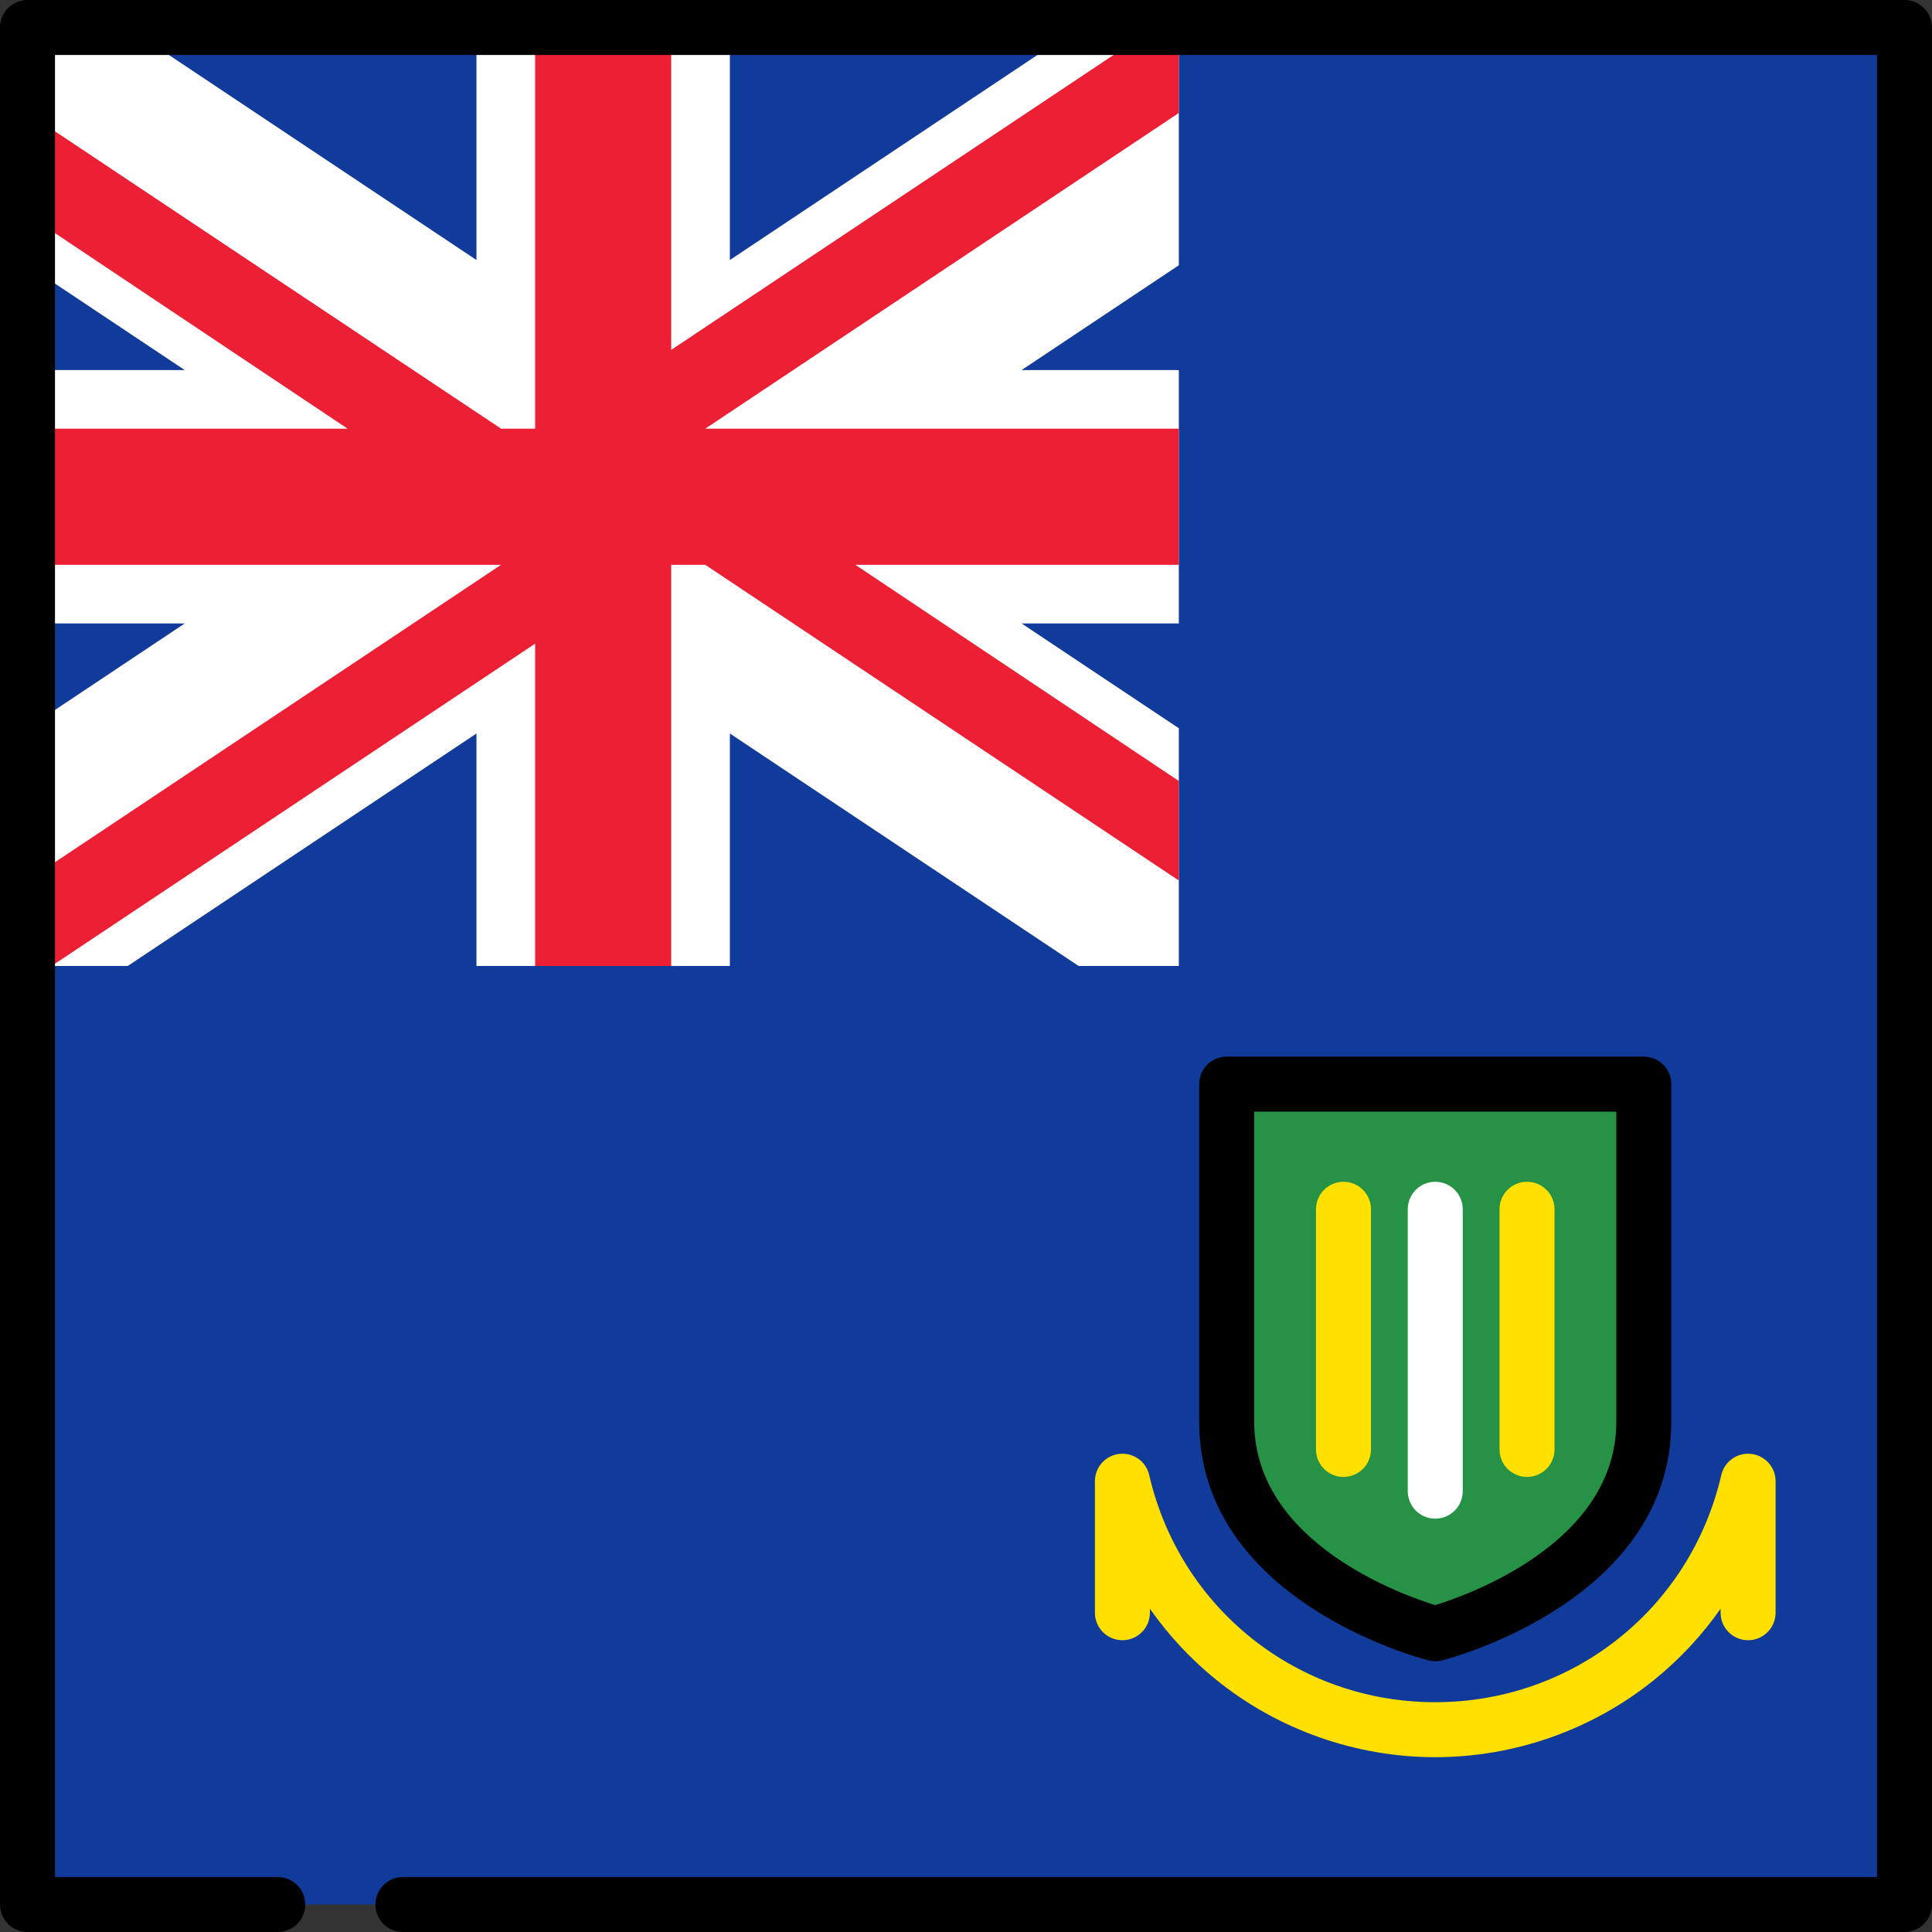<?xml version="1.0" encoding="iso-8859-1"?>
<!-- Uploaded to: SVG Repo, www.svgrepo.com, Generator: SVG Repo Mixer Tools -->
<svg version="1.1" id="Layer_1" xmlns="http://www.w3.org/2000/svg" xmlns:xlink="http://www.w3.org/1999/xlink" 
	 viewBox="0 0 512 512" xml:space="preserve">
<rect x="0" y="0" width="512" height="512" fill="#333333" stroke="none"/>
<rect x="7.286" y="7.286" style="fill:#103B9B;" width="497.43" height="497.43"/>
<path style="fill:#259245;" d="M325.087,287.307v89.469c0,42.132,55.27,56.184,55.27,56.184s55.27-14.053,55.27-56.184v-89.469
	H325.087z"/>
<path d="M380.357,440.248c-0.603,0-1.207-0.075-1.795-0.225c-2.481-0.63-60.761-15.992-60.761-63.246v-89.47
	c0-4.024,3.262-7.286,7.286-7.286h110.539c4.025,0,7.286,3.262,7.286,7.286v89.47c0,47.254-58.28,62.615-60.761,63.246
	C381.564,440.173,380.96,440.248,380.357,440.248z M332.374,294.594v82.183c0,31.953,39.044,45.84,47.983,48.599
	c8.939-2.759,47.983-16.646,47.983-48.599v-82.183H332.374z"/>
<path style="fill:#FFE000;" d="M356.038,391.406c-4.025,0-7.287-3.262-7.287-7.286v-63.651c0-4.024,3.262-7.287,7.287-7.287
	s7.286,3.262,7.286,7.287v63.651C363.324,388.144,360.063,391.406,356.038,391.406z"/>
<path style="fill:#FFFFFF;" d="M380.357,402.46c-4.025,0-7.286-3.262-7.286-7.287v-74.704c0-4.024,3.262-7.287,7.286-7.287
	c4.025,0,7.287,3.262,7.287,7.287v74.704C387.643,399.198,384.381,402.46,380.357,402.46z"/>
<g>
	<path style="fill:#FFE000;" d="M404.676,391.406c-4.025,0-7.286-3.262-7.286-7.286v-63.651c0-4.024,3.262-7.287,7.286-7.287
		c4.025,0,7.286,3.262,7.286,7.287v63.651C411.962,388.144,408.7,391.406,404.676,391.406z"/>
	<path style="fill:#FFE000;" d="M380.357,465.672c-21.004,0-41.563-7.24-57.892-20.387c-6.798-5.473-12.758-11.873-17.726-18.952
		v1.054c0,4.024-3.262,7.287-7.286,7.287c-4.025,0-7.287-3.262-7.287-7.287v-34.848c0-3.704,2.78-6.82,6.46-7.24
		c3.688-0.423,7.091,1.989,7.926,5.598c8.194,35.446,39.366,60.202,75.805,60.202c36.438,0,67.611-24.756,75.805-60.201
		c0.835-3.61,4.248-6.013,7.926-5.598c3.68,0.42,6.46,3.535,6.46,7.24v34.847c0,4.024-3.262,7.287-7.286,7.287
		c-4.025,0-7.286-3.262-7.286-7.287v-1.054c-4.968,7.078-10.928,13.479-17.726,18.952
		C421.92,458.431,401.361,465.672,380.357,465.672z"/>
</g>
<polygon style="fill:#FFFFFF;" points="312.401,7.286 285.848,7.286 193.42,68.905 193.42,7.286 126.267,7.286 126.267,68.905 
	33.839,7.286 7.286,7.286 7.286,70.292 48.949,98.067 7.286,98.067 7.286,165.22 48.949,165.22 7.286,192.994 7.286,256 33.839,256 
	126.267,194.381 126.267,256 193.42,256 193.42,194.381 285.848,256 312.401,256 312.401,192.994 270.739,165.22 312.401,165.22 
	312.401,98.067 270.739,98.067 312.401,70.292 "/>
<polygon style="fill:#ED1F34;" points="312.401,7.286 306.025,7.286 177.876,92.729 177.876,7.286 141.812,7.286 141.812,113.612 
	132.796,113.612 7.286,29.939 7.286,56.914 92.128,113.612 7.286,113.612 7.286,149.675 132.796,149.675 7.286,233.348 7.286,256 
	13.662,256 141.812,170.567 141.812,256 177.876,256 177.876,149.675 186.892,149.675 312.401,233.348 312.401,206.966 
	226.668,149.675 312.401,149.675 312.401,113.612 186.891,113.612 312.401,29.939 "/>
<path d="M504.714,512H106.772c-4.024,0-7.286-3.262-7.286-7.286s3.262-7.287,7.286-7.287h390.655V14.573H14.573v482.854H73.61
	c4.024,0,7.286,3.262,7.286,7.287S77.634,512,73.61,512H7.286C3.262,512,0,508.738,0,504.714V7.286C0,3.262,3.262,0,7.286,0h497.427
	C508.738,0,512,3.262,512,7.286v497.427C512,508.738,508.738,512,504.714,512z"/>
</svg>